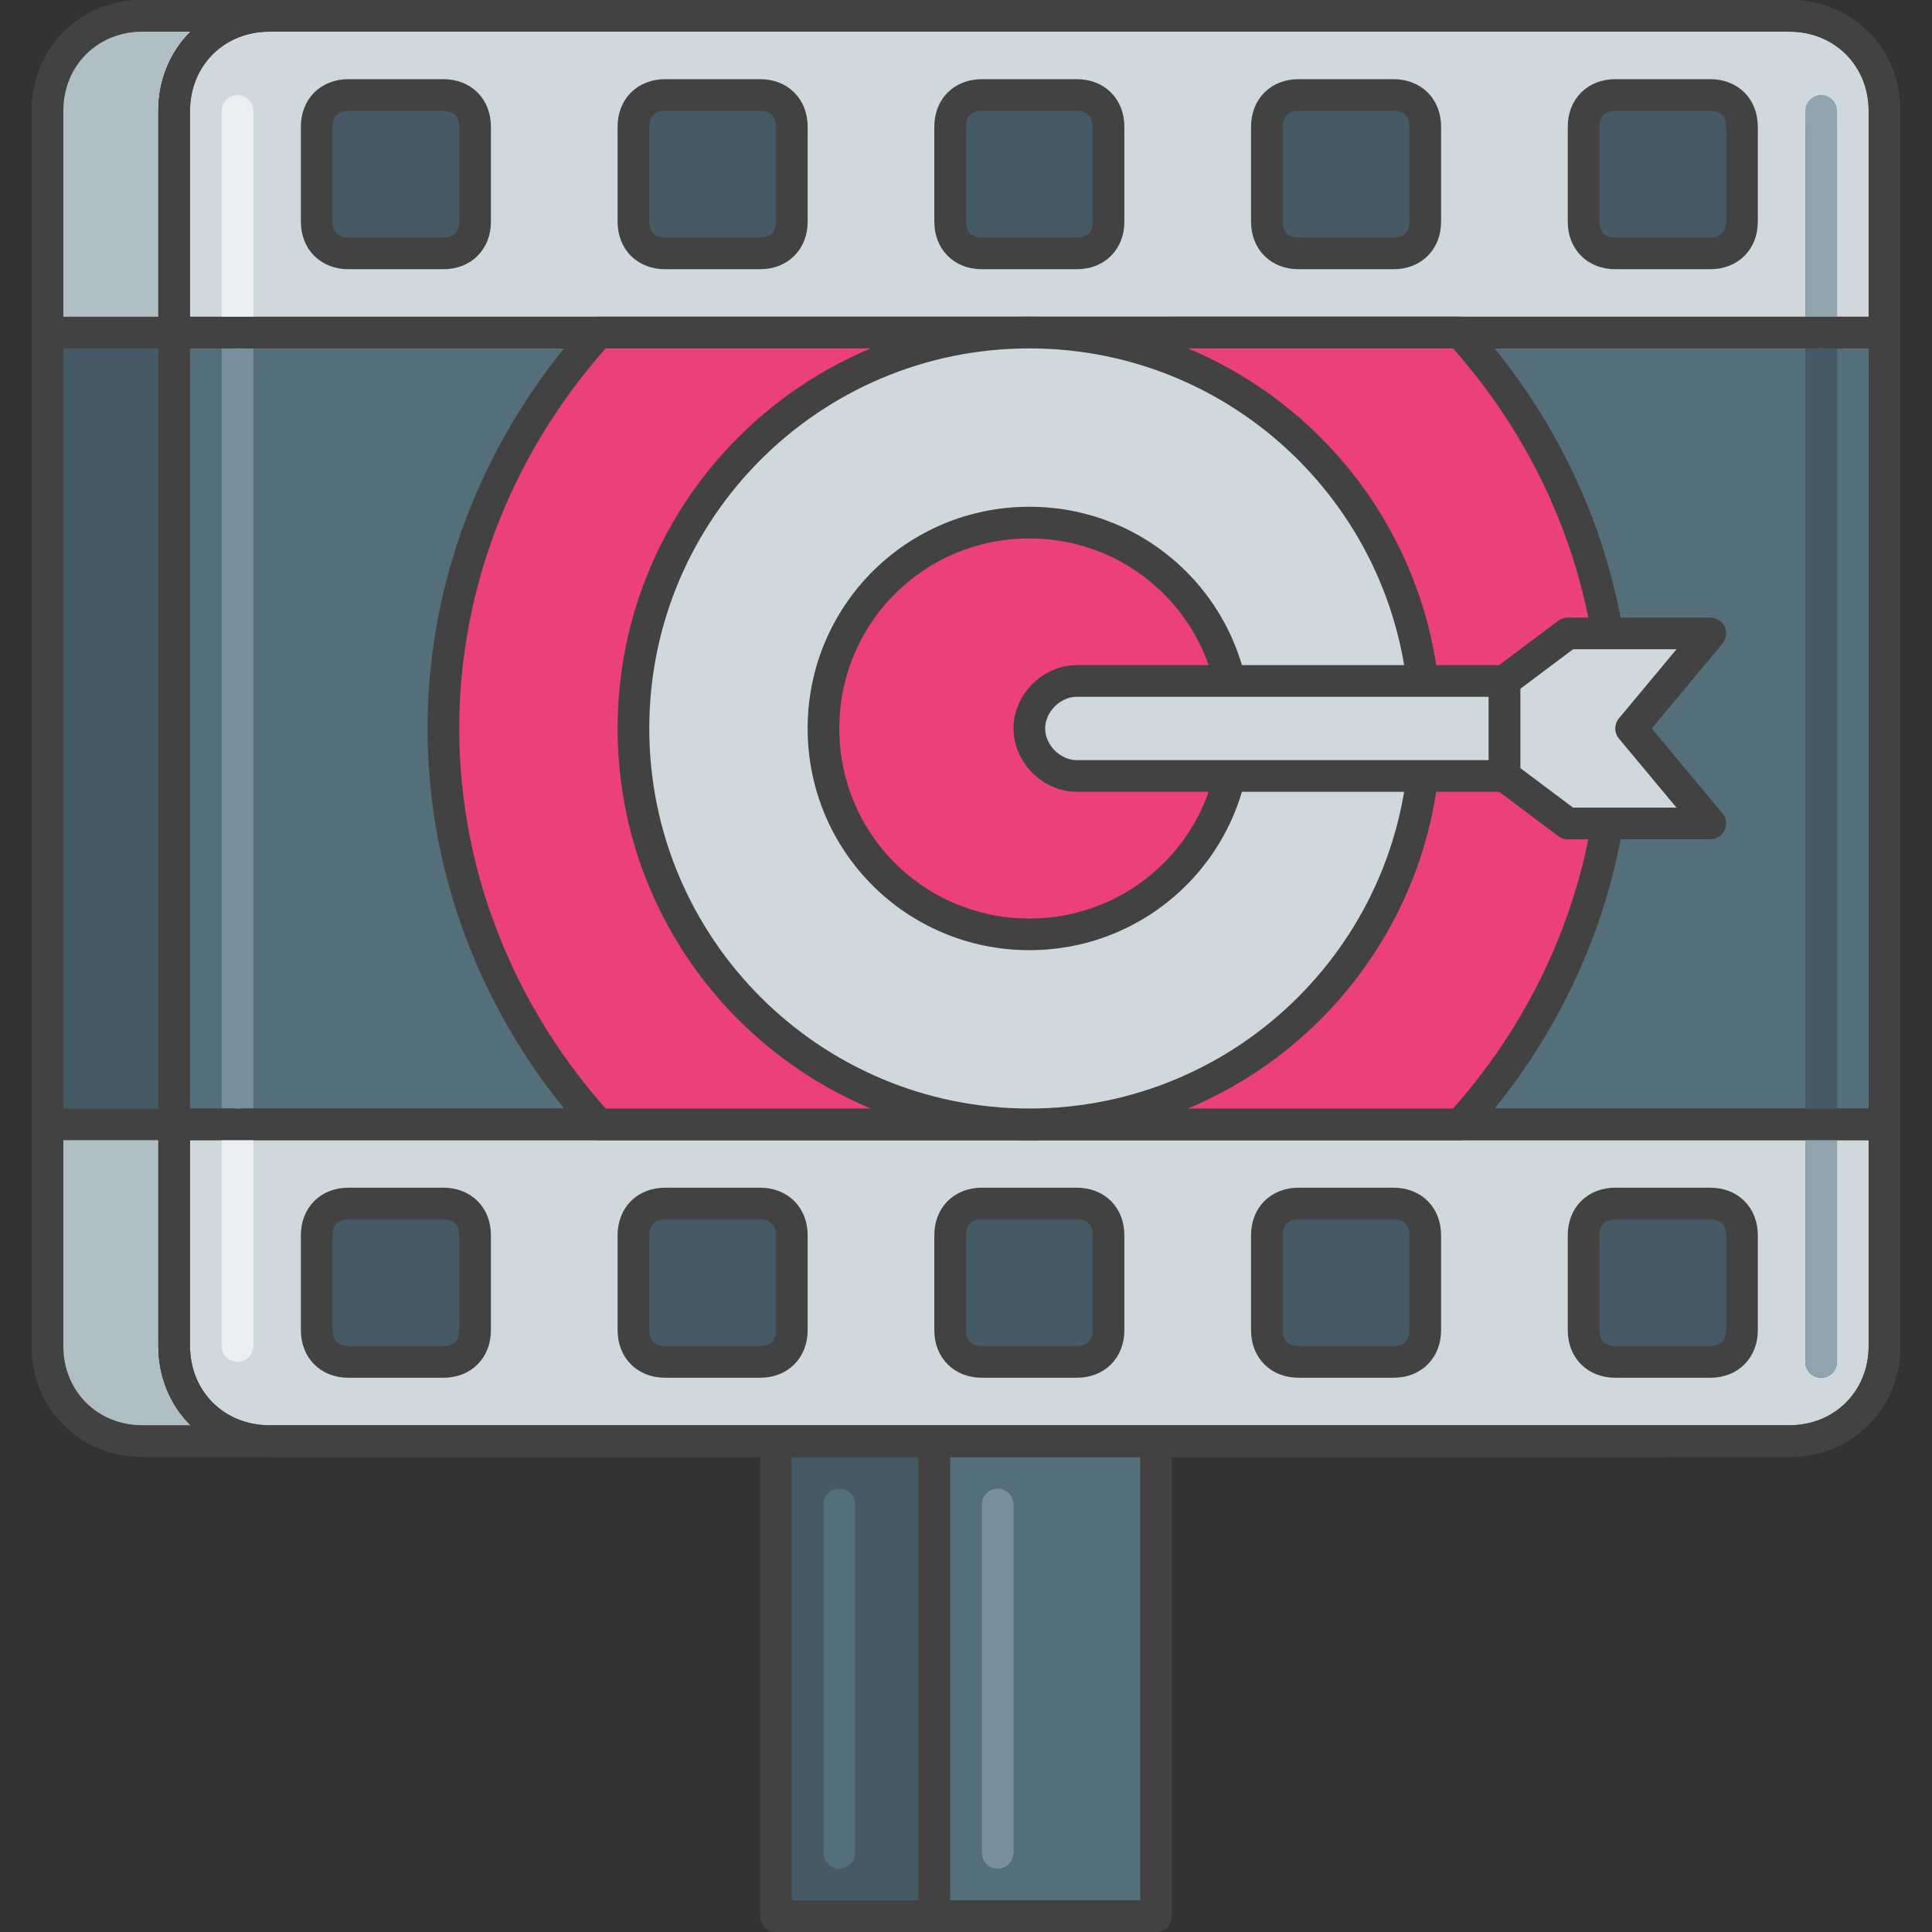 <?xml version="1.0" encoding="utf-8"?>
<!-- Generator: Adobe Illustrator 21.0.0, SVG Export Plug-In . SVG Version: 6.00 Build 0)  -->
<svg version="1.1" id="Layer_1" xmlns="http://www.w3.org/2000/svg" xmlns:xlink="http://www.w3.org/1999/xlink" x="0px" y="0px"
	 viewBox="0 0 61 61" style="enable-background:new 0 0 61 61;" xml:space="preserve">
<rect x="0" y="0" width="61" height="61" fill="#333333" stroke="none"/>
<style type="text/css">
	.st0{fill:#455A64;stroke:#424242;stroke-linecap:round;stroke-linejoin:round;stroke-miterlimit:10;}
	.st1{fill:none;stroke:#546E7A;stroke-linecap:round;stroke-linejoin:round;stroke-miterlimit:10;}
	.st2{fill:#546E7A;stroke:#424242;stroke-linecap:round;stroke-linejoin:round;stroke-miterlimit:10;}
	.st3{fill:none;stroke:#78909C;stroke-linecap:round;stroke-linejoin:round;stroke-miterlimit:10;}
	.st4{fill:none;stroke:#455A64;stroke-linecap:round;stroke-linejoin:round;stroke-miterlimit:10;}
	.st5{fill:#FFA726;stroke:#424242;stroke-linecap:round;stroke-linejoin:round;stroke-miterlimit:10;}
	.st6{fill:none;stroke:#FB8C00;stroke-linecap:round;stroke-linejoin:round;stroke-miterlimit:10;}
	.st7{fill:none;stroke:#FFCC80;stroke-linecap:round;stroke-linejoin:round;stroke-miterlimit:10;}
	.st8{fill:#CFD8DC;stroke:#424242;stroke-linecap:round;stroke-linejoin:round;stroke-miterlimit:10;}
	.st9{fill:none;stroke:#ECEFF1;stroke-linecap:round;stroke-linejoin:round;stroke-miterlimit:10;}
	.st10{fill:none;stroke:#B0BEC5;stroke-linecap:round;stroke-linejoin:round;stroke-miterlimit:10;}
	.st11{fill:none;stroke:#424242;stroke-linecap:round;stroke-linejoin:round;stroke-miterlimit:10;}
	.st12{fill:#EC407A;stroke:#424242;stroke-linecap:round;stroke-linejoin:round;stroke-miterlimit:10;}
	.st13{fill:none;stroke:#F48FB1;stroke-linecap:round;stroke-linejoin:round;stroke-miterlimit:10;}
	.st14{fill:none;stroke:#D81B60;stroke-linecap:round;stroke-linejoin:round;stroke-miterlimit:10;}
	.st15{fill:#ECEFF1;stroke:#424242;stroke-linecap:round;stroke-linejoin:round;stroke-miterlimit:10;}
	.st16{fill:#26C6DA;stroke:#424242;stroke-linecap:round;stroke-linejoin:round;stroke-miterlimit:10;}
	.st17{fill:none;stroke:#00ACC1;stroke-linecap:round;stroke-linejoin:round;stroke-miterlimit:10;}
	.st18{fill:none;stroke:#80DEEA;stroke-linecap:round;stroke-linejoin:round;stroke-miterlimit:10;}
	.st19{fill:#B0BEC5;stroke:#424242;stroke-linecap:round;stroke-linejoin:round;stroke-miterlimit:10;}
	.st20{fill:none;stroke:#CFD8DC;stroke-linecap:round;stroke-linejoin:round;stroke-miterlimit:10;}
	.st21{fill:#E0E0E0;stroke:#424242;stroke-linecap:round;stroke-linejoin:round;stroke-miterlimit:10;}
	.st22{fill:#F57F17;stroke:#424242;stroke-linecap:round;stroke-linejoin:round;stroke-miterlimit:10;}
	.st23{fill:none;stroke:#F57F17;stroke-linecap:round;stroke-linejoin:round;stroke-miterlimit:10;}
	.st24{fill:#FB8C00;stroke:#424242;stroke-miterlimit:10;}
	.st25{fill:none;stroke:#0097A7;stroke-linecap:round;stroke-linejoin:round;stroke-miterlimit:10;}
	.st26{fill:#26C6DA;stroke:#0097A7;stroke-linecap:round;stroke-linejoin:round;stroke-miterlimit:10;}
	.st27{fill:none;stroke:#90A4AE;stroke-linecap:round;stroke-linejoin:round;stroke-miterlimit:10;}
	.st28{fill:#CFD8DC;}
	.st29{fill:none;stroke:#424242;stroke-linecap:round;stroke-linejoin:round;}
	.st30{fill:none;stroke:#424242;stroke-linecap:round;stroke-linejoin:round;stroke-dasharray:4.071,4.071;}
	.st31{fill:#90A4AE;stroke:#424242;stroke-linecap:round;stroke-linejoin:round;stroke-miterlimit:10;}
	.st32{fill:none;stroke:#78909C;stroke-linecap:round;stroke-miterlimit:10;}
	.st33{fill:none;stroke:#455A64;stroke-linecap:round;stroke-miterlimit:10;}
	.st34{fill:#78909C;stroke:#424242;stroke-linecap:round;stroke-linejoin:round;stroke-miterlimit:10;}
	.st35{fill:none;stroke:#546E7A;stroke-linecap:round;stroke-miterlimit:10;}
	.st36{fill:none;stroke:#FFA726;stroke-linecap:round;stroke-linejoin:round;stroke-miterlimit:10;}
	.st37{fill:#4DD0E1;stroke:#424242;stroke-linecap:round;stroke-linejoin:round;stroke-miterlimit:10;}
	.st38{fill:#00ACC1;stroke:#424242;stroke-linecap:round;stroke-linejoin:round;stroke-miterlimit:10;}
	.st39{fill:#D81B60;stroke:#424242;stroke-linecap:round;stroke-linejoin:round;stroke-miterlimit:10;}
	.st40{fill:none;stroke:#C2185B;stroke-linecap:round;stroke-linejoin:round;stroke-miterlimit:10;}
	.st41{fill:#FB8C00;stroke:#424242;stroke-linecap:round;stroke-linejoin:round;stroke-miterlimit:10;}
	.st42{fill:none;stroke:#37474F;stroke-linecap:round;stroke-linejoin:round;stroke-miterlimit:10;}
	.st43{fill:#B0BEC5;stroke:#424242;stroke-miterlimit:10;}
	.st44{fill:#37474F;stroke:#424242;stroke-linecap:round;stroke-linejoin:round;stroke-miterlimit:10;}
	.st45{fill:#F5F5F5;stroke:#424242;stroke-linecap:round;stroke-linejoin:round;stroke-miterlimit:10;}
	.st46{fill:none;stroke:#FAFAFA;stroke-linecap:round;stroke-linejoin:round;stroke-miterlimit:10;}
	.st47{fill:#F06292;stroke:#424242;stroke-linecap:round;stroke-linejoin:round;stroke-miterlimit:10;}
	.st48{fill:#F48FB1;stroke:#424242;stroke-linecap:round;stroke-linejoin:round;stroke-miterlimit:10;}
</style>
<g id="Film_Advertising">
	<rect x="24.5" y="45.5" class="st0" width="7" height="15"/>
	<rect x="29.5" y="45.5" class="st0" width="5" height="15"/>
	<rect x="29.5" y="45.5" class="st2" width="7" height="15"/>
	<line class="st3" x1="31.5" y1="58.5" x2="31.5" y2="47.5"/>
	<line class="st1" x1="26.5" y1="58.5" x2="26.5" y2="47.5"/>
	<path class="st0" d="M52.5,45.5h-48c-1.7,0-3-1.3-3-3v-39c0-1.7,1.3-3,3-3h48c1.7,0,3,1.3,3,3v39C55.5,44.2,54.2,45.5,52.5,45.5z"
		/>
	<path class="st19" d="M52.5,0.5h-48c-1.7,0-3,1.3-3,3v7h54v-7C55.5,1.8,54.2,0.5,52.5,0.5z"/>
	<path class="st19" d="M4.5,45.5h48c1.7,0,3-1.3,3-3v-7h-54v7C1.5,44.2,2.8,45.5,4.5,45.5z"/>
	<path class="st2" d="M56.5,45.5h-48c-1.7,0-3-1.3-3-3v-39c0-1.7,1.3-3,3-3h48c1.7,0,3,1.3,3,3v39C59.5,44.2,58.2,45.5,56.5,45.5z"
		/>
	<path class="st3" d="M7.5,42.5v-39"/>
	<path class="st8" d="M56.5,0.5h-48c-1.7,0-3,1.3-3,3v7h54v-7C59.5,1.8,58.2,0.5,56.5,0.5z"/>
	<path class="st0" d="M14,8h-3c-0.6,0-1-0.4-1-1V4c0-0.6,0.4-1,1-1h3c0.6,0,1,0.4,1,1v3C15,7.6,14.6,8,14,8z"/>
	<path class="st0" d="M24,8h-3c-0.6,0-1-0.4-1-1V4c0-0.6,0.4-1,1-1h3c0.6,0,1,0.4,1,1v3C25,7.6,24.6,8,24,8z"/>
	<path class="st0" d="M34,8h-3c-0.6,0-1-0.4-1-1V4c0-0.6,0.4-1,1-1h3c0.6,0,1,0.4,1,1v3C35,7.6,34.6,8,34,8z"/>
	<path class="st0" d="M44,8h-3c-0.6,0-1-0.4-1-1V4c0-0.6,0.4-1,1-1h3c0.6,0,1,0.4,1,1v3C45,7.6,44.6,8,44,8z"/>
	<path class="st0" d="M54,8h-3c-0.6,0-1-0.4-1-1V4c0-0.6,0.4-1,1-1h3c0.6,0,1,0.4,1,1v3C55,7.6,54.6,8,54,8z"/>
	<path class="st8" d="M8.5,45.5h48c1.7,0,3-1.3,3-3v-7h-54v7C5.5,44.2,6.8,45.5,8.5,45.5z"/>
	<path class="st0" d="M51,38h3c0.6,0,1,0.4,1,1v3c0,0.6-0.4,1-1,1h-3c-0.6,0-1-0.4-1-1v-3C50,38.4,50.4,38,51,38z"/>
	<path class="st0" d="M41,38h3c0.6,0,1,0.4,1,1v3c0,0.6-0.4,1-1,1h-3c-0.6,0-1-0.4-1-1v-3C40,38.4,40.4,38,41,38z"/>
	<path class="st0" d="M31,38h3c0.6,0,1,0.4,1,1v3c0,0.6-0.4,1-1,1h-3c-0.6,0-1-0.4-1-1v-3C30,38.4,30.4,38,31,38z"/>
	<path class="st0" d="M21,38h3c0.6,0,1,0.4,1,1v3c0,0.6-0.4,1-1,1h-3c-0.6,0-1-0.4-1-1v-3C20,38.4,20.4,38,21,38z"/>
	<path class="st0" d="M11,38h3c0.6,0,1,0.4,1,1v3c0,0.6-0.4,1-1,1h-3c-0.6,0-1-0.4-1-1v-3C10,38.4,10.4,38,11,38z"/>
	<path class="st9" d="M7.5,10.5v-7"/>
	<path class="st9" d="M7.5,42.5v-7"/>
	<path class="st4" d="M57.5,43V4"/>
	<path class="st27" d="M57.5,10.5v-7"/>
	<path class="st27" d="M57.5,43v-7"/>
	<path class="st11" d="M56.5,0.5h-48c-1.7,0-3,1.3-3,3v7h54v-7C59.5,1.8,58.2,0.5,56.5,0.5z"/>
	<path class="st11" d="M8.5,45.5h48c1.7,0,3-1.3,3-3v-7h-54v7C5.5,44.2,6.8,45.5,8.5,45.5z"/>
	<path class="st12" d="M14,23c0,4.8,1.9,9.2,4.9,12.5h27.2c3-3.3,4.9-7.7,4.9-12.5s-1.9-9.2-4.9-12.5H18.9C15.9,13.8,14,18.2,14,23z
		"/>
	<path class="st8" d="M32.5,10.5C25.6,10.5,20,16.1,20,23c0,6.9,5.6,12.5,12.5,12.5C39.4,35.5,45,29.9,45,23
		C45,16.1,39.4,10.5,32.5,10.5z"/>
	<path class="st12" d="M32.5,16.5c-3.6,0-6.5,2.9-6.5,6.5c0,3.6,2.9,6.5,6.5,6.5c3.6,0,6.5-2.9,6.5-6.5C39,19.4,36.1,16.5,32.5,16.5
		z"/>
	<polygon class="st8" points="49.5,26 47.5,24.5 47.5,21.5 49.5,20 54,20 51.5,23 54,26 	"/>
	<path class="st8" d="M47.5,24.5H34c-0.8,0-1.5-0.7-1.5-1.5v0c0-0.8,0.7-1.5,1.5-1.5h13.5V24.5z"/>
</g>
</svg>
